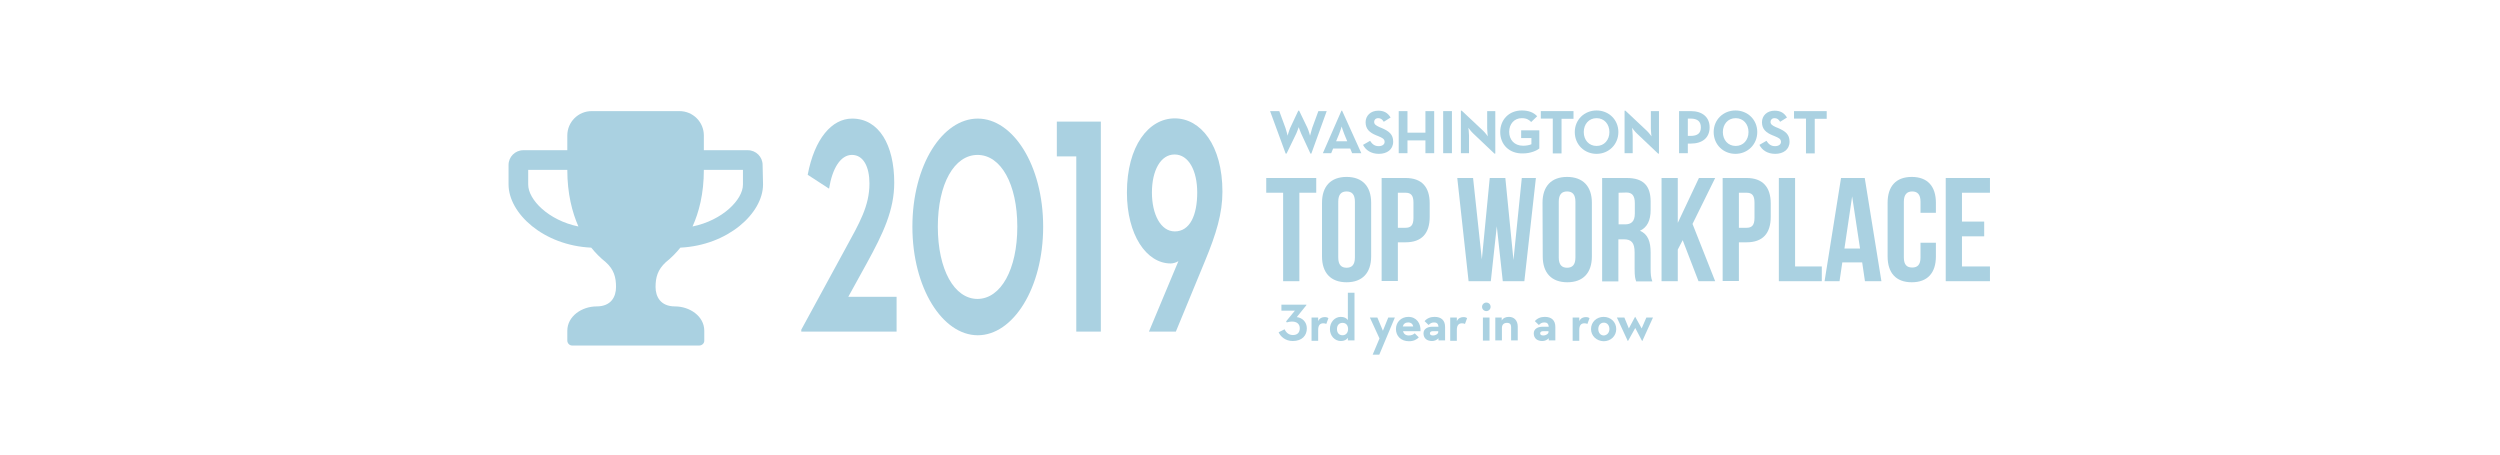 <?xml version="1.0" encoding="utf-8"?>
<!-- Generator: Adobe Illustrator 23.0.2, SVG Export Plug-In . SVG Version: 6.00 Build 0)  -->
<svg version="1.1" id="Layer_1" xmlns="http://www.w3.org/2000/svg" xmlns:xlink="http://www.w3.org/1999/xlink" x="0px" y="0px"
	 viewBox="0 0 1170 213" style="enable-background:new 0 0 1170 213;" xml:space="preserve">
<style type="text/css">
	.st0{fill:#AAD1E1;}
</style>
<title>ourstory-awards-2016-wbj-desktop-tablet</title>
<g>
	<path class="st0" d="M270.7,106c-14.1-2.9-23.5-12.6-23.5-19.6v-6.9h18.3C265.5,90.7,267.8,99.4,270.7,106L270.7,106z M347.7,86.4
		c0,7-9.5,16.7-23.6,19.6c3-6.6,5.3-15.3,5.3-26.5h18.3L347.7,86.4L347.7,86.4z M356.9,77.2c0-3.8-3.1-6.9-6.9-6.9h-20.6v-6.9
		c0-6.3-5.1-11.4-11.4-11.4h-41.1c-6.3,0-11.4,5.1-11.4,11.4v6.9h-20.6c-3.8,0-6.9,3.1-6.9,6.9l0,0v9.1c0,13.6,16.4,28.6,38.7,29.6
		c2,2.5,4.3,4.8,6.8,6.8c3.8,3.4,4.8,7,4.8,11.6s-2.3,9.1-9.1,9.1c-6.9,0-13.7,4.6-13.7,11.4v4.6c0,1.2,1,2.3,2.2,2.3c0,0,0,0,0.1,0
		h59.5c1.2,0,2.3-1,2.3-2.2c0,0,0,0,0-0.1v-4.6c0-6.9-6.9-11.4-13.7-11.4s-9.1-4.6-9.1-9.1s1-8.1,4.8-11.6c2.5-2,4.8-4.3,6.8-6.8
		c22.3-1.1,38.7-16.1,38.7-29.6L356.9,77.2L356.9,77.2z"/>
	<g>
		<path class="st0" d="M594.4,52h4.3l2.9,7.9c0.5,1.4,1,3.6,1,3.6s0.6-2.2,1.2-3.6l3.8-8.1h0.4l3.9,8.1c0.6,1.3,1.2,3.6,1.2,3.6
			s0.6-2.2,1-3.6L617,52h3.9l-7.2,19.9h-0.4l-4.4-9.5c-0.5-1.1-1.1-2.9-1.1-2.9s-0.6,1.8-1.1,2.9l-4.6,9.5h-0.4L594.4,52z"/>
		<path class="st0" d="M627.8,51.8h0.3l9,19.9h-4.3l-0.9-2.2h-8l-0.9,2.2h-3.9L627.8,51.8z M630.5,66.1l-1.4-3.4
			c-0.6-1.4-1.2-3.5-1.2-3.5s-0.6,2.1-1.2,3.5l-1.4,3.4H630.5z"/>
		<path class="st0" d="M637.9,67.8l3.3-1.9c0.9,1.4,2,2.5,4,2.5c1.7,0,2.8-0.8,2.8-2c0-1.4-1.1-1.9-3-2.7l-1-0.4
			c-2.9-1.2-4.9-2.8-4.9-6.1c0-3,2.3-5.4,5.9-5.4c2.6,0,4.4,0.9,5.8,3.2l-3.2,2c-0.7-1.2-1.5-1.7-2.6-1.7c-1.2,0-1.9,0.8-1.9,1.7
			c0,1.2,0.8,1.7,2.5,2.5l1,0.4c3.5,1.5,5.4,3,5.4,6.4c0,3.7-2.9,5.7-6.7,5.7C641.6,72,639.1,70.2,637.9,67.8z"/>
		<path class="st0" d="M654.6,52h4.1v10.1h8.4V52h4.1v19.7h-4.1v-6h-8.4v6h-4.1V52z"/>
		<path class="st0" d="M675.4,52h4.1v19.7h-4.1V52z"/>
		<path class="st0" d="M689.5,62.5c-1-0.9-2.3-2.7-2.3-2.7s0.3,2.2,0.3,3.6v8.3h-3.8V51.8h0.4l9.9,9.3c1,0.9,2.3,2.7,2.3,2.7
			s-0.3-2.2-0.3-3.6V52h3.8v19.9h-0.4L689.5,62.5z"/>
		<path class="st0" d="M702.1,61.8c0-5.8,4.1-10.1,10.1-10.1c3.2,0,5.5,0.9,7.2,2.7l-2.8,2.7c-1-1-2.1-1.8-4.4-1.8
			c-3.6,0-5.9,2.8-5.9,6.4c0,3.7,2.4,6.5,6.5,6.5c1.3,0,2.8-0.2,3.9-0.7v-2.9h-4.8V61h8.5v8.5c-1.1,0.9-4,2.3-7.6,2.3
			C706.4,72,702.1,67.7,702.1,61.8z"/>
		<path class="st0" d="M726.7,55.5h-5.6V52h15.3v3.6h-5.6v16.2h-4.1L726.7,55.5L726.7,55.5z"/>
		<path class="st0" d="M737,61.8c0-5.8,4.5-10.1,10.2-10.1s10.2,4.3,10.2,10.1S752.9,72,747.2,72S737,67.7,737,61.8z M753.2,61.8
			c0-3.7-2.4-6.5-6-6.5s-6,2.8-6,6.5s2.4,6.5,6,6.5S753.2,65.5,753.2,61.8z"/>
		<path class="st0" d="M766.1,62.5c-1-0.9-2.3-2.7-2.3-2.7s0.3,2.2,0.3,3.6v8.3h-3.8V51.8h0.4l9.9,9.3c1,0.9,2.3,2.7,2.3,2.7
			s-0.3-2.2-0.3-3.6V52h3.8v19.9H776L766.1,62.5z"/>
		<path class="st0" d="M785.8,52h5.5c5.5,0,8.8,2.9,8.8,7.6c0,4.8-3.3,7.6-8.8,7.6h-1.4v4.5h-4.1V52z M791.2,63.6
			c3.3,0,4.8-1.3,4.8-4s-1.5-4.1-4.8-4.1h-1.3v8.1H791.2z"/>
		<path class="st0" d="M802,61.8c0-5.8,4.5-10.1,10.2-10.1s10.2,4.3,10.2,10.1S817.9,72,812.2,72S802,67.7,802,61.8z M818.3,61.8
			c0-3.7-2.4-6.5-6-6.5s-6,2.8-6,6.5s2.4,6.5,6,6.5S818.3,65.5,818.3,61.8z"/>
		<path class="st0" d="M823.4,67.8l3.3-1.9c0.9,1.4,2,2.5,4,2.5c1.7,0,2.8-0.8,2.8-2c0-1.4-1.1-1.9-3-2.7l-1-0.4
			c-2.9-1.2-4.9-2.8-4.9-6.1c0-3,2.3-5.4,5.9-5.4c2.6,0,4.4,0.9,5.8,3.2l-3.2,2c-0.7-1.2-1.5-1.7-2.6-1.7c-1.2,0-1.9,0.8-1.9,1.7
			c0,1.2,0.8,1.7,2.5,2.5l1,0.4c3.5,1.5,5.4,3,5.4,6.4c0,3.7-2.9,5.7-6.7,5.7C827.1,72,824.6,70.2,823.4,67.8z"/>
		<path class="st0" d="M845.2,55.5h-5.6V52h15.3v3.6h-5.6v16.2h-4.1L845.2,55.5L845.2,55.5z"/>
	</g>
	<g>
		<path class="st0" d="M592.6,83.3H616v6.9h-7.9v41.4h-7.6V90.2h-7.9V83.3z"/>
		<path class="st0" d="M618.7,94.9c0-7.7,4.1-12.1,11.5-12.1s11.5,4.4,11.5,12.1V120c0,7.7-4.1,12.1-11.5,12.1s-11.5-4.4-11.5-12.1
			V94.9z M626.3,120.5c0,3.5,1.5,4.8,3.9,4.8s3.9-1.3,3.9-4.8V94.4c0-3.5-1.5-4.8-3.9-4.8s-3.9,1.3-3.9,4.8V120.5z"/>
		<path class="st0" d="M669.1,95.2v6.3c0,7.7-3.7,11.9-11.3,11.9h-3.6v18.1h-7.6V83.3h11.2C665.4,83.3,669.1,87.5,669.1,95.2z
			 M654.2,90.2v16.4h3.6c2.4,0,3.7-1.1,3.7-4.6v-7.2c0-3.5-1.3-4.6-3.7-4.6C657.8,90.2,654.2,90.2,654.2,90.2z"/>
		<path class="st0" d="M700.5,105.9l-2.8,25.7h-10.4L682,83.3h7.4l4.1,38.1l3.7-38.1h7.3l3.8,38.4l3.9-38.4h6.6l-5.4,48.3h-10.1
			L700.5,105.9z"/>
		<path class="st0" d="M721.9,94.9c0-7.7,4.1-12.1,11.5-12.1S745,87.2,745,94.9V120c0,7.7-4.1,12.1-11.5,12.1S722,127.7,722,120
			L721.9,94.9L721.9,94.9z M729.5,120.5c0,3.5,1.5,4.8,3.9,4.8s3.9-1.3,3.9-4.8V94.4c0-3.5-1.5-4.8-3.9-4.8s-3.9,1.3-3.9,4.8V120.5z
			"/>
		<path class="st0" d="M765.7,131.6c-0.4-1.2-0.7-2-0.7-5.9v-7.6c0-4.5-1.5-6.1-5-6.1h-2.6v19.7h-7.6V83.3h11.5
			c7.9,0,11.2,3.7,11.2,11.1v3.8c0,5-1.6,8.2-5,9.8c3.8,1.6,5,5.2,5,10.3v7.5c0,2.3,0.1,4.1,0.8,5.9h-7.6V131.6z M757.5,90.2V105h3
			c2.8,0,4.6-1.2,4.6-5.1v-4.8c0-3.4-1.2-5-3.9-5L757.5,90.2L757.5,90.2z"/>
		<path class="st0" d="M787.5,112.4l-2.3,4.4v14.8h-7.6V83.3h7.6v21l9.9-21h7.6l-10.6,21.5l10.6,26.8h-7.8L787.5,112.4z"/>
		<path class="st0" d="M828.7,95.2v6.3c0,7.7-3.7,11.9-11.3,11.9h-3.6v18.1h-7.6V83.3h11.2C824.9,83.3,828.7,87.5,828.7,95.2z
			 M813.8,90.2v16.4h3.6c2.4,0,3.7-1.1,3.7-4.6v-7.2c0-3.5-1.3-4.6-3.7-4.6C817.4,90.2,813.8,90.2,813.8,90.2z"/>
		<path class="st0" d="M832.5,83.3h7.6v41.4h12.5v6.9h-20.1V83.3z"/>
		<path class="st0" d="M880.5,131.6h-7.7l-1.3-8.8h-9.3l-1.3,8.8h-7l7.7-48.3h11.1L880.5,131.6z M863.2,116.3h7.3l-3.7-24.4
			L863.2,116.3z"/>
		<path class="st0" d="M906,113.6v6.4c0,7.7-3.9,12.1-11.3,12.1s-11.3-4.4-11.3-12.1V94.9c0-7.7,3.9-12.1,11.3-12.1
			S906,87.2,906,94.9v4.7h-7.2v-5.2c0-3.5-1.5-4.8-3.9-4.8S891,91,891,94.4v26.1c0,3.5,1.5,4.7,3.9,4.7s3.9-1.2,3.9-4.7v-6.9H906z"
			/>
		<path class="st0" d="M918.2,103.7h10.4v6.9h-10.4v14.1h13.1v6.9h-20.7V83.3h20.7v6.9h-13.1V103.7z"/>
	</g>
	<g>
		<path class="st0" d="M375,154.3l20.8-38.2c6.4-11.7,11.1-19.7,11.1-30.2c0-7.8-2.8-13.4-8.2-13.4c-5.3,0-9.2,6.3-10.7,15.8
			l-10-6.5c3.2-16.9,11.3-26.3,20.8-26.3c12.6,0,19.7,12.4,19.7,30c0,12.8-5.1,23.6-12.9,37.8l-8.6,15.6h22.6v16.3H375V154.3z"/>
		<path class="st0" d="M427,106.1c0-28.9,14.1-50.6,30.6-50.6c16.4,0,30.6,21.7,30.6,50.6c0,28.8-14.1,50.8-30.6,50.8
			C441.1,156.9,427,134.8,427,106.1z M476.1,106.1c0-20-7.7-33.6-18.6-33.6c-10.9,0-18.6,13.5-18.6,33.6s7.7,33.8,18.6,33.8
			C468.4,139.8,476.1,126.1,476.1,106.1z"/>
		<path class="st0" d="M503.8,73.2h-9.2V56.9h20.6v98.3h-11.5V73.2z"/>
		<path class="st0" d="M551.5,122.2c-1,0.7-2.6,1.1-3.6,1.1c-11.4,0-20.5-13.4-20.5-33.2c0-21.7,10.1-34.7,22.4-34.7
			c12.1,0,22.3,12.6,22.3,34.3c0,10.2-2.9,19.7-8.1,32.3l-13.7,33.2h-12.6L551.5,122.2z M560.3,90.1c0-10.2-4-17.8-10.6-17.8
			c-6.6,0-10.6,7.6-10.6,17.8c0,10.2,4.1,18.2,10.7,18.2C556.9,108.3,560.3,100.7,560.3,90.1z"/>
	</g>
	<g>
		<path class="st0" d="M598.4,155.5l2.8-1.4c0.7,1.6,2,2.7,3.9,2.7c2,0,3.2-1.1,3.2-3.2c0-2.1-1.6-3.1-3.5-3.1c-1.2,0-2,0.2-2.6,0.4
			l-0.3-0.5l4.1-5h-6.3v-2.8h11.7v0.2l-4.5,5.6c2.5,0.3,4.7,2.2,4.7,5.3c0,3.3-2.2,5.9-6.6,5.9C601.5,159.6,599.2,157.4,598.4,155.5
			z"/>
		<path class="st0" d="M613.8,148.6h3.1v1.7c0.7-1.5,1.9-1.9,3.1-1.9c0.8,0,1.3,0.2,1.7,0.5l-1,2.7c-0.4-0.2-0.8-0.3-1.4-0.3
			c-1.5,0-2.4,0.9-2.4,3.1v5.1h-3.1V148.6z"/>
		<path class="st0" d="M622.4,154c0-3.3,2.3-5.7,5.1-5.7c1.6,0,2.7,0.6,3.3,1.5V137h3.1v22.3h-3.1v-1.2c-0.6,0.9-1.7,1.5-3.3,1.5
			C624.7,159.6,622.4,157.2,622.4,154z M630.9,154c0-1.8-1-2.9-2.6-2.9s-2.6,1.1-2.6,2.9c0,1.8,1,2.9,2.6,2.9S630.9,155.7,630.9,154
			z"/>
		<path class="st0" d="M641.1,148.6h3.5l2.6,6.2l2.5-6.2h3.1l-7.3,17.4h-3.1l3.2-7.6L641.1,148.6z"/>
		<path class="st0" d="M659.3,157c1.4,0,2.2-0.5,2.8-1l1.9,1.9c-1,1-2.4,1.8-4.6,1.8c-3.7,0-6.1-2.4-6.1-5.7c0-3.3,2.5-5.7,5.8-5.7
			c3.8,0,5.9,3,5.7,6.7h-8.2C656.9,156.2,657.8,157,659.3,157z M661.4,152.8c-0.2-1.1-1-1.9-2.4-1.9c-1.3,0-2.2,0.7-2.5,1.9H661.4z"
			/>
		<path class="st0" d="M671.2,150.9c-1.1,0-1.9,0.4-2.6,1.2l-1.9-1.8c1.2-1.4,2.8-2,4.7-2c3.1,0,4.9,1.6,4.9,4.7v6.3h-3.1v-1
			c-0.7,0.8-1.8,1.3-3,1.3c-2.2,0-4-1.1-4-3.6c0-2.1,1.9-3.1,4.2-3.1h2.8C673.1,151.4,672.3,150.9,671.2,150.9z M670.5,155
			c-0.8,0-1.3,0.4-1.3,1c0,0.6,0.4,1,1.4,1c1.4,0,2.5-0.8,2.5-1.6V155H670.5z"/>
		<path class="st0" d="M678.7,148.6h3.1v1.7c0.7-1.5,2-1.9,3.1-1.9c0.8,0,1.3,0.2,1.7,0.5l-1,2.7c-0.4-0.2-0.8-0.3-1.4-0.3
			c-1.5,0-2.4,0.9-2.4,3.1v5.1h-3.1V148.6z"/>
		<path class="st0" d="M693.6,143.6c0-1.1,0.9-2,2-2c1.1,0,2,0.8,2,2c0,1.1-0.9,2-2,2C694.6,145.6,693.6,144.8,693.6,143.6z
			 M694,148.6h3.1v10.8H694V148.6z"/>
		<path class="st0" d="M699.7,148.6h3.1v1.4c0.7-1.2,1.9-1.7,3.4-1.7c2.4,0,4.1,1.7,4.1,4.5v6.5h-3.1V153c0-1.2-0.6-1.9-1.9-1.9
			c-1.5,0-2.4,0.8-2.4,2.4v5.8h-3.1V148.6z"/>
		<path class="st0" d="M722.8,150.9c-1.1,0-1.9,0.4-2.6,1.2l-1.9-1.8c1.2-1.4,2.8-2,4.7-2c3.1,0,4.9,1.6,4.9,4.7v6.3h-3.1v-1
			c-0.7,0.8-1.8,1.3-3,1.3c-2.2,0-4-1.1-4-3.6c0-2.1,1.9-3.1,4.2-3.1h2.8C724.7,151.4,723.9,150.9,722.8,150.9z M722.1,155
			c-0.8,0-1.3,0.4-1.3,1c0,0.6,0.4,1,1.4,1c1.4,0,2.5-0.8,2.5-1.6V155H722.1z"/>
		<path class="st0" d="M736,148.6h3.1v1.7c0.7-1.5,1.9-1.9,3.1-1.9c0.8,0,1.3,0.2,1.7,0.5l-1,2.7c-0.4-0.2-0.8-0.3-1.4-0.3
			c-1.5,0-2.4,0.9-2.4,3.1v5.1H736V148.6z"/>
		<path class="st0" d="M744.6,154c0-3.3,2.6-5.7,5.9-5.7c3.3,0,5.9,2.4,5.9,5.7c0,3.3-2.6,5.7-5.9,5.7
			C747.2,159.6,744.6,157.2,744.6,154z M753.2,154c0-1.7-1-3-2.6-3c-1.6,0-2.6,1.3-2.6,3c0,1.7,1,3,2.6,3
			C752.1,156.9,753.2,155.7,753.2,154z"/>
		<path class="st0" d="M756.7,148.6h3.5l2.1,5.1l2.9-5.4h0.1l3,5.4l2.2-5.1h3.1l-5,11h-0.1l-3.2-6.1l-3.4,6.1h-0.1L756.7,148.6z"/>
	</g>
</g>
</svg>
